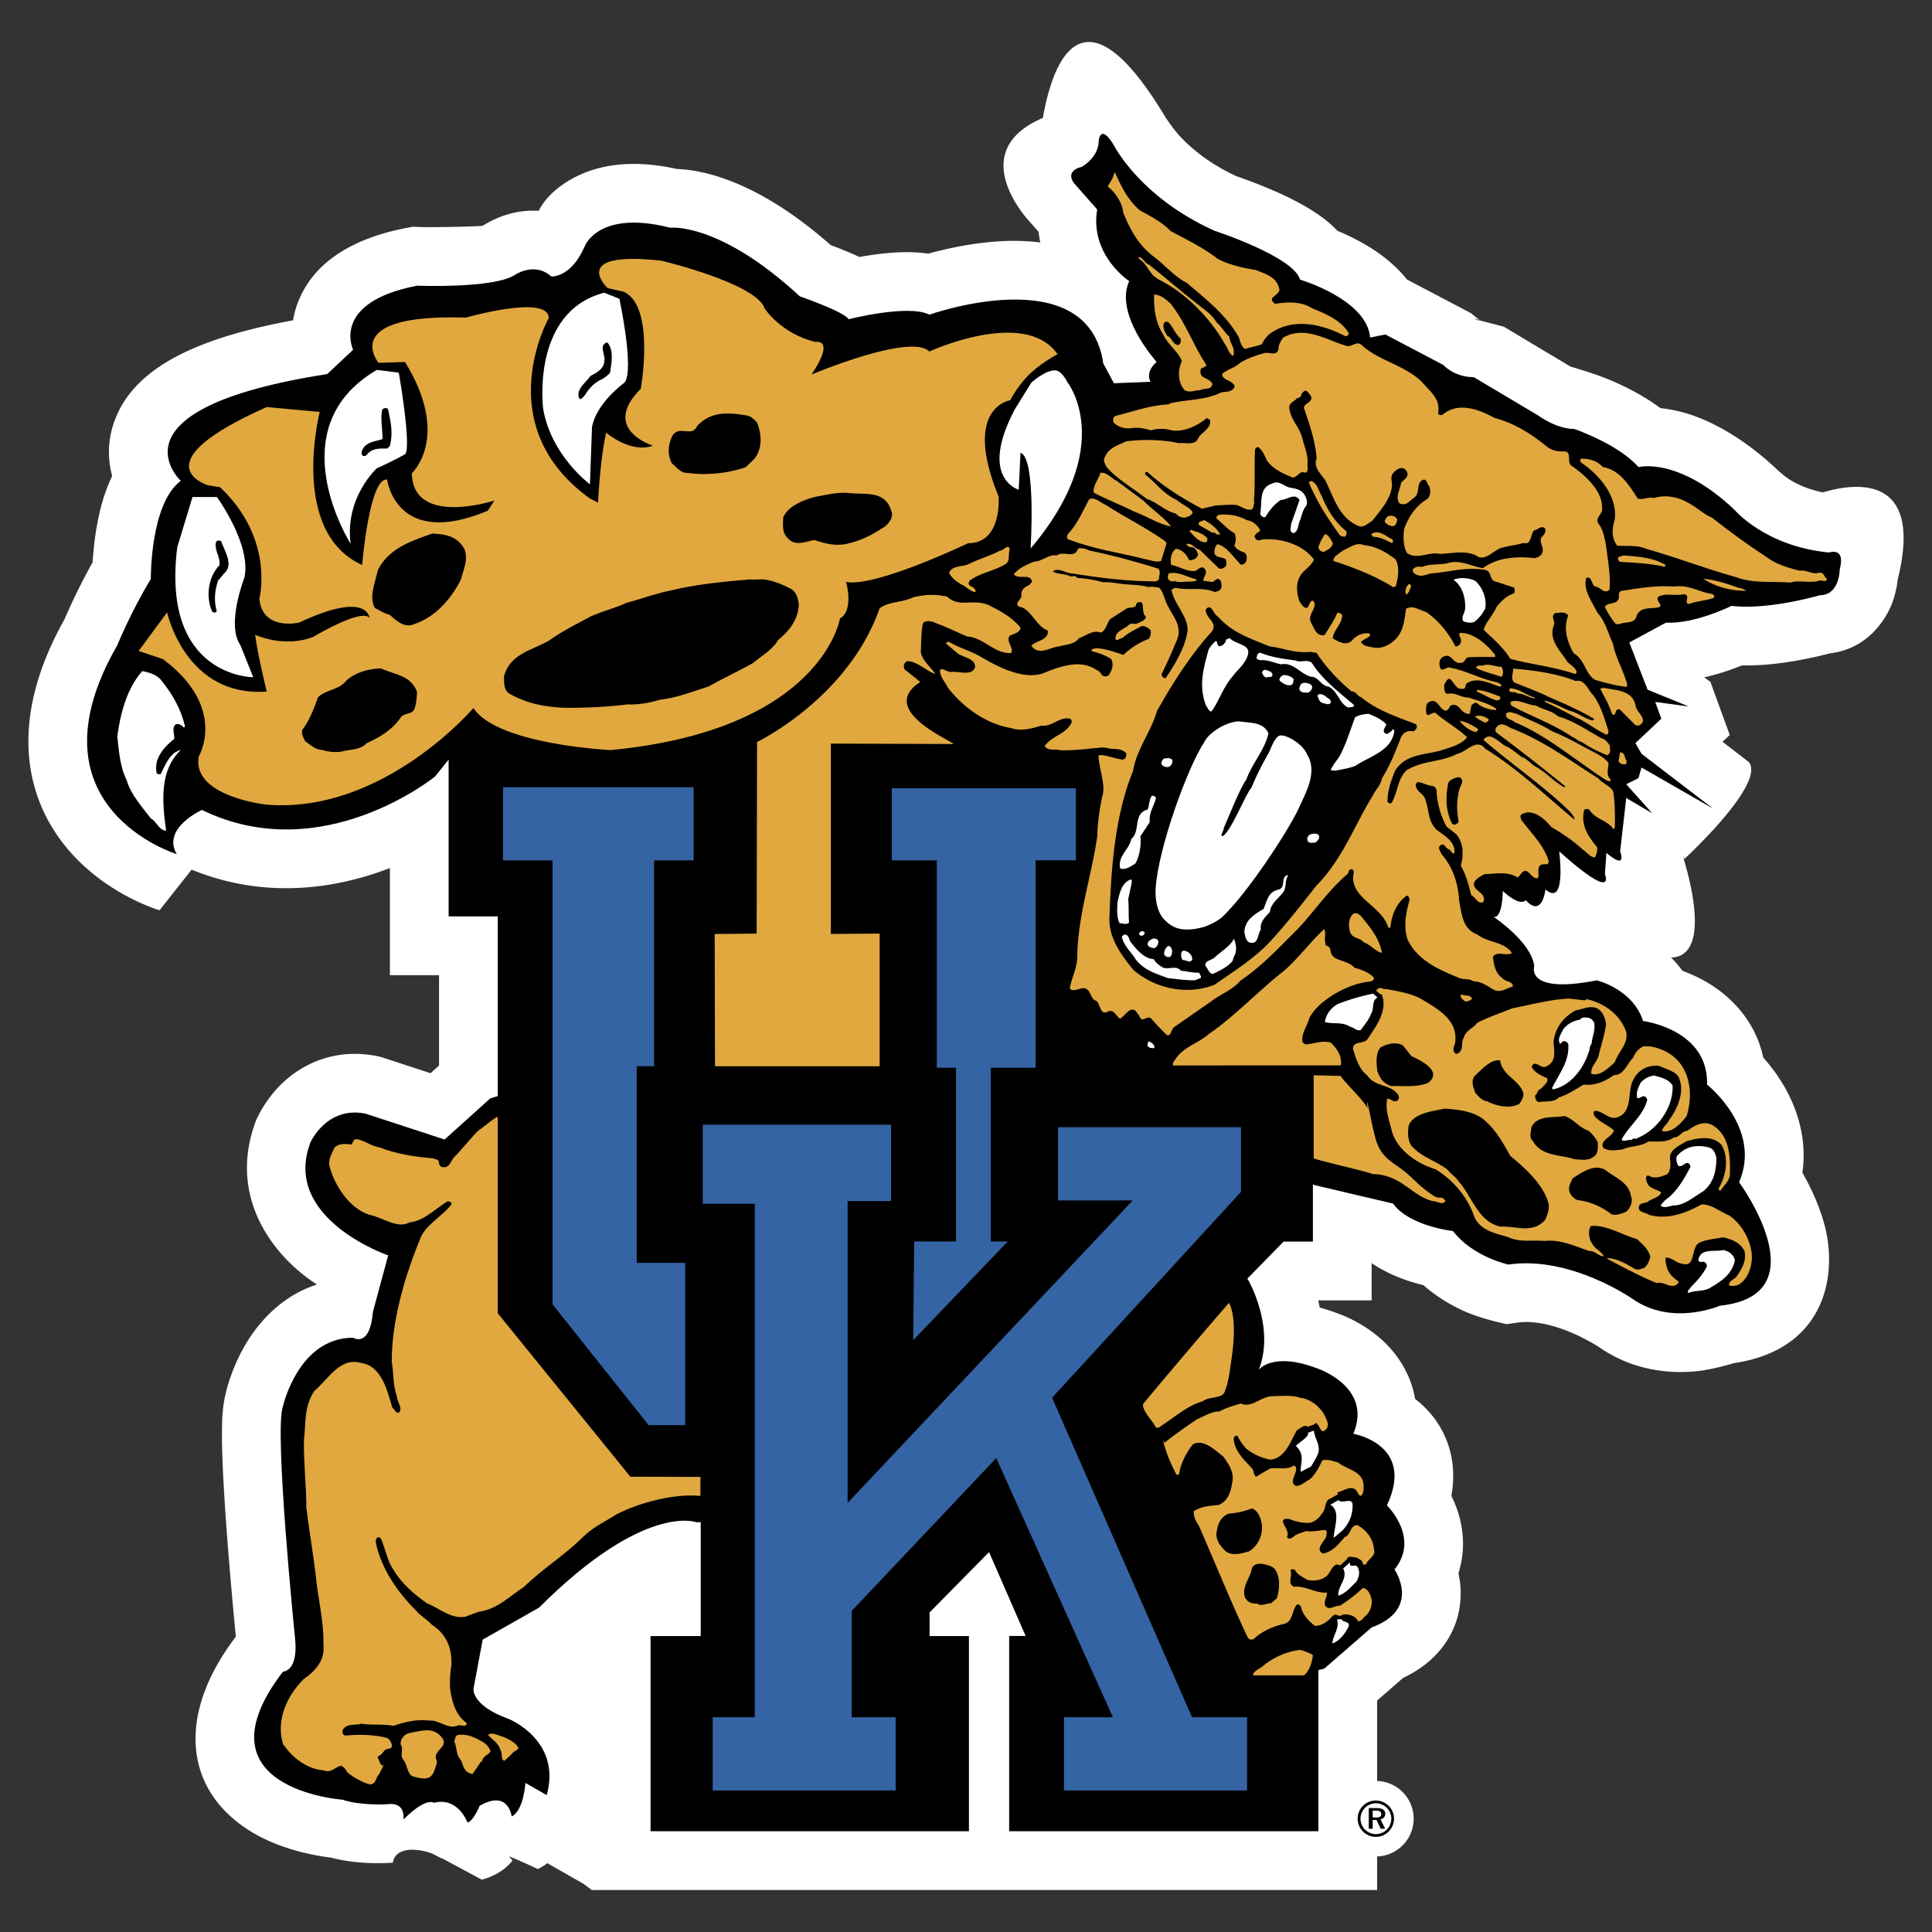 <svg xmlns="http://www.w3.org/2000/svg" width="2500" height="2500" viewBox="0 0 192.756 192.756"><rect x="0" y="0" width="192.756" height="192.756" fill="#333333" stroke="none"/><g fill-rule="evenodd" clip-rule="evenodd"><path fill="#fff" fill-opacity="0" d="M0 0h192.756v192.756H0V0z"/><path d="M146.727 31.227l.889.702-.576-.158c.15.087.363.188.637.207l2.361.617 6.648 3.977c2.305.691 3.715 1.171 5.438 2.02.93.458 2.244 1.161 3.533 2.126.559.06 1.172.16 1.838.317 2.811.665 6.344 2.538 9.822 5.827.166.149.738.666 1.193.957.727.46 1.834 1.004 3.367 1.304 3.102-.927 10.098-1.968 7.463 8.679a10.12 10.12 0 0 1-.564 2.38c-.643 1.679-2.475 4.559-6.205 5.002-.643.17-1.709.43-2.977.665-1.492.275-3.623.585-5.799.538-.391.158-.842.329-1.33.497-.646.221-1.482.482-2.438.695l.621.451 1.928 5.298-.721.679 2.629 2.024c1.711 2.186-6.445 9.679-6.445 9.679-.148-.524-.035.053-.035.053 1.09 3.658 2.244 9.66-1.277 9.776.393.393.777.833 1.139 1.326.662.24 1.398.557 2.15.975 2.281 1.264 5.061 3.707 5.904 7.674.578.65 1.236 1.479 1.848 2.467 1.289 2.078 2.592 5.279 2.057 9.01.721 1.275 1.646 3.133 2.203 5.203 1.355 5.047.086 12.453-9.035 13.807-.77.232-2.369.662-3.645.797-2.516.268-6.273.057-9.791-2.381-.117-.08-4.541-2.99-8.219-2.453l-1 .146s-2.49-.496-4.287-1.309c-1.117-.506-2.609-1.32-4.025-2.576-.367-.09-.76-.197-1.166-.324-.965-.297-2.504-.854-4.012-1.881v3.719h-5.33l.154.717c.531.143 1.084.318 1.652.531.248.086.795.289 1.486.627a13.504 13.504 0 0 1 3.051 2.049c1.482 1.338 2.896 3.365 3.32 5.9l.41.334c2.617 2.242 3.9 5.559 3.211 9.352.105.205.207.42.301.641.779 1.818 1.27 4.389.404 7.07.111.492.191 1.018.215 1.564.176 3.746-1.863 7.059-5.732 8.881l-2.594 2.26v8.023a3.767 3.767 0 0 1 0 7.53v3.348H59.048l-.869-.639-3.569-2.037a6.011 6.011 0 0 1-.939.586s-3.05-1.418-2.88-1.234l.343.371s-.907 1.375-3.074 1.916l-4.047-2.174.192.137-.916-.475c-.769-.408-3.774-1.111-4.097.822 0 0-1.174.088-2.392.033-.904-.039-2.321-.15-3.772-.537a23.606 23.606 0 0 1-2.339-.406c-1.562-.352-3.938-1.047-6.099-2.482-6.215-4.129-6.92-11.465-1.059-19.16a487.962 487.962 0 0 1-.877-10.037c-.214-2.857-.4-5.787-.475-8.152a51.79 51.79 0 0 1-.014-3.342c.041-1.117.184-2.033.346-2.711 0 0 .147-.707.523-1.762.322-.91.851-2.174 1.666-3.486 1.212-1.947 3.435-4.521 6.913-5.637a21.177 21.177 0 0 1-1.536-1.127c-3.18-2.574-7.288-7.99-4.53-15.248 0 0 .86-2.092 2.727-3.82 1.919-1.773 5.115-3.426 9.298-2.605l.352.068 5.032 1.645.848-.766v-9.016h-4.903V86.605l-.613.231c-4.892 1.779-11.83 2.932-19.169-.072l-3.202 4.054s-1.409-.409-3.295-1.423c-1.697-.912-3.995-2.433-5.954-4.79-4.4-5.305-5.688-13.11-.233-22.817a61.075 61.075 0 0 1 2.809-5.693c.054-.908.16-2.094.373-3.353.2-1.19.603-3.229 1.574-5.255a8.997 8.997 0 0 1 .285-5.628c2.021-5.285 8.34-8.166 17.758-9.899a9.199 9.199 0 0 1 .445-1.668c1.534-4.146 5.553-6.524 10.832-7.542l.667-.128.677.027c1.234.051 6.196-.052 6.333-.139a9.83 9.83 0 0 1 3.128-1.292 8.855 8.855 0 0 1 2.429-.182c.436-.867 1.368-2.112 3.349-3.21 2.733-1.513 6.226-1.901 10.435-.969.243.011.52.029.826.06 1.043.106 2.353.364 3.896.906 2.889 1.012 6.485 2.974 10.627 6.63.417.155.91.346 1.409.552.493.2.991.417 1.451.633.421-.075.875-.149 1.346-.216 1.159-.164 2.406-.274 3.541-.264.509.004 1.202.031 1.979.149.372-.102.793-.212 1.251-.323 1.84-.443 4.314-.891 6.844-.949.916-.02 1.973.017 3.088.156a13.412 13.412 0 0 1-.17-1.067l-.832-.945s-6.76-7.001 1.262-10.414c.799-4.623 3.625-14.408 12.227-.074.207.313.838 1.241 1.4 1.85 1.086 1.178 2.893 2.746 5.666 4.031.721.248 2.48.875 4.293 1.697 1.154.525 2.547 1.223 3.777 2.061.414.282 1.229.844 2.029 1.701.748.311 1.637.722 2.533 1.231 1.02.579 2.91 1.75 4.406 3.627l6.349 3.338z" fill="#fff"/><path d="M131.221 118.254l7.756 1.826c1.674 2.281 5.984 2.738 5.984 2.738 1.977 2.584 5.527 3.346 5.527 3.346 6.236-.912 12.422 3.449 12.422 3.449 3.957 2.736 8.672.658 8.672.658 10.193-1.064 1.928-12.322 1.928-12.322 2.332-5.385-3.195-9.736-3.195-9.736.152-5.537-6.389-6.348-6.389-6.348-1.016-3.195-4.615-4.057-4.615-4.057-7.201 1.42-6.236-1.42-6.236-1.42-.303-2.434-4.057-4.908-4.057-4.908.914.151.914-2.586.914-2.586 1.824 1.672 2.281.912 2.281.912 1.672 1.826 1.977-1.065 1.977-1.065 2.131 1.826 1.369-3.803 1.369-3.803 5.781 5.173 4.564 2.281 4.564 2.281l.15-2.13c2.131 1.826 1.369-.151 1.369-.151l.609-5.323 2.588 1.521-2.588-2.891 1.217-.609.305-1.063 7.15 4.105-7.15-5.475-.609-1.065 2.586-2.433-.607-1.675 3.346.456-4.107-1.672-1.826-4.717 3.652-1.977c2.891.151 6.543-1.674 6.543-1.674 3.65.458 8.82-1.063 8.82-1.063 1.98 0 1.98-2.586 1.98-2.586.605-2.284-1.066-1.675-1.066-1.675-6.389-.609-9.432-4.259-9.432-4.259-5.627-5.326-9.584-4.261-9.584-4.261-1.977-2.281-6.389-3.802-6.389-3.802-1.826 0-3.65-1.368-3.65-1.368l-6.391-3.805c-1.977 0-3.041-1.216-3.041-1.216l-5.783-3.042-1.52.305c-.305-3.803-6.996-5.782-6.996-5.782-.609-2.282-8.52-4.868-8.52-4.868-7.455-3.347-10.041-8.52-10.041-8.52-1.369-2.282-1.521-.456-1.521-.456 0 1.674-1.674 2.587-1.674 2.587-1.826.456-.76 1.674-.76 1.674l2.281 2.584c-.76 4.566 3.195 7.152 3.195 7.152-1.521 3.347 2.738 8.062 2.738 8.062-1.217 1.065-.607 1.979-.607 1.979l-3.652.151-1.064-1.977c-1.521-10.497-17.341-4.868-17.341-4.868-2.13-1.065-8.063.457-8.063.457-.456-.761-4.869-2.282-4.869-2.282-8.063-7.454-12.931-6.847-12.931-6.847-7.149-1.826-8.52 1.825-8.52 1.825-1.367 3.196-3.347 3.042-3.347 3.042-1.672-1.521-3.649-.151-3.649-.151-2.13 1.369-9.736 1.065-9.736 1.065-8.672 1.672-6.388 6.389-6.388 6.389l-2.586 2.433C10.255 40.796 18.04 47.972 18.04 47.972c-3.068 2.258-2.993 9.787-2.993 9.787-2.053 3.422-3.347 6.618-3.347 6.618-9.305 16.176 5.932 20.839 5.932 20.839-1.521-2.586 2.511-4.41 2.511-4.41 12.018 5.855 23.274-3.347 23.274-3.347l1.343-1.674V91.43h4.903v17.923l-.744.23-4.563 4.107-7.91-2.588c-3.881-.76-5.477 2.891-5.477 2.891-2.891 7.605 7.759 11.258 7.759 11.258l-1.521 5.629c-.305 3.65-1.977 2.586-1.977 2.586-5.478 0-6.999 6.844-6.999 6.844-.913 2.283 1.217 23.275 1.217 23.275.305 3.195-1.217 3.195-1.217 3.195-8.975 11.715 5.934 12.777 5.934 12.777 1.826.609 4.412.457 4.412.457 1.977-.303 1.673 1.521 1.673 1.521 2.282-2.283 3.042-1.674 3.042-1.674 2.435-.609 3.346 1.979 3.346 1.979.609-.152 1.216-1.674 1.216-1.674 2.891-1.672 3.195 1.064 3.195 1.064 1.217-.609 1.37-3.346 1.37-3.346l2.128 1.215c1.521-5.477-3.803-7.604-3.803-7.604-3.803-1.371-3.498-3.043-3.498-3.043l.912-4.869 5.628-3.193c10.497-10.498 15.668-8.52 15.668-8.52h.456v11.359h-5.005V182.7H96.67v-19.471h-3.925v-2.354l5.932-6.023 3.652 8.371h-1.645V182.7h30.852v-16.074l.594-.152 4.717-4.107c5.02-1.826 2.283-5.779 2.283-5.779 2.586-3.195-.762-6.391-.762-6.391 2.891-6.086-3.346-7.148-3.346-7.148 1.977-4.717-3.652-6.543-3.652-6.543-4.412-1.672-5.781.152-5.781.152 1.674-4.258-1.064-8.973-1.064-8.973l-.094-.098 3.639-3.715h2.918v-5.697l.233.079z"/><path d="M130.104 167.15h-5.08c-.062-.334.637-.686.881-.836 1.004-.914 2.525-1.582 3.834-1.703.426.121.912.303 1.246.518-.061.639-.303 1.535-.881 2.021zM133.369 161.143c-.121-.152-.305.029-.457.121-.424.52-1.064.975-1.732.943-.609-.455-1.279-1.186-1.4-1.977-.121-.062-.213-.213-.365-.154-.547.549-.365 1.613-1.219 1.918-1.094.244-2.219.699-3.1 1.521-.277.152-.549.061-.672-.273-1.732-3.682-3.285-7.547-4.838-11.074-.303-.426-.516-.883-.486-1.398.762-.459 1.398-.518 2.434-.611.975-.334 1.277-1.369 1.4-2.221.244-1.004-.336-1.855-.883-2.615-.881-.67-1.977-1.795-3.043-1.217-.637.82-1.217 1.885-1.367 2.951-.061.029-.152.15-.273.061-.609-1.188-1.006-2.131-1.34-3.408l.152.242c1.033-.852 2.16-1.611 3.225-2.342.67-.273 1.43-.791 2.252-.791.668-.363 1.43-.58 2.131-.791 1.123.486 1.977-.699 3.162-.73.76 0 1.918-.15 2.74.154 1.336.15 2.432 1.277 2.768 2.494.09.273-.062.76-.486.852-.305-.061-.518-1.188-.885-.67l-.605.213c-.336-.244-.732.152-1.098.365-.639 1.127-1.188 2.83-2.678 2.922a5.699 5.699 0 0 1-2.373-1.096c-.303-.367-.639-.762-.85-1.248-.186-.152-.396.121-.396.213.029 1.248 1.064 2.16 1.855 3.043.182.242.092.609.396.791.426-.273.912-.549 1.398-.822.641-.121 1.645.182 2.312-.273.213-.061.244.182.273.334 0 .549-.73 1.34-.029 1.674.516.029.914-.426 1.369-.639.547-.455.973-1.248 1.246-1.887.549-.182 1.004.061 1.584.184.91.758 2.494.82 2.555 2.311 0 .305.031.67-.184.945-.273.363-.457-.58-.73-.609-.426-.213-.912.061-1.367.242-.184.092-.457.031-.244.273l-.791.457c-.578.123-.428 1.096-.822 1.461a2.169 2.169 0 0 1-1.064.912c-.637.154-1.613-.092-2.281-.365-.213.029-.518-.061-.578.273.152.52.67 1.035.426 1.523.061.273.426.182.639 0 .305-.305.852-.396 1.277-.578.549.119 1.217-.062 1.826-.094.305 0 .213.367.182.549-.061.518-1.217 1.309-.363 1.795.973-.15 1.582-.941 2.189-1.641.639-.215.518-1.219 1.277-1.188.883.484 1.582 1.369 1.645 2.434.213.639-.609.943-.762 1.43-.092.121-.273.061-.365 0 .061-.365-.457-.549-.762-.668-.303.029-.699-.213-.82.213l-.67.607c-.73-.426-.941.82-1.4 1.094-.516.428-1.338.486-1.885.336-.428-.273-.975-.486-1.219-.973-.15-.092-.332-.123-.455.029.244.549-.363 1.338.365 1.643 1.066-.15 2.131.668 3.285.578 0 .518-.334.793-.182 1.309.395.549 1.004-.061 1.49 0 .762-.516 1.521-1.033 2.252-1.764.428.029.67.455.791.791.242.607.092 1.459-.486 1.977-.213.152-.426.58-.762.549-.273-.58-1.004-.73-1.52-.67-.152.121-.305.09-.152.152l-.457-.092zM122.873 135.557c-.188 1.246-.275 2.311-.73 3.406-.336.578-1.582.365-2.16.852-1.582.424-3.043 1.795-4.441 2.646l-.242-.061c-.307-.699-1.344-1.596-1.252-2.326a704.985 704.985 0 0 1 8.555-10.08c-.001 0 .92 1.195.27 5.563zM131.066 107.283l2.689.059c.305.578 2.543 2.648 2.693 3.289-.309-2.602.645 3.066 1.004 3.559.426 1.123 1.25 1.658 2.283 2.381 1.16.811 1.727 1.725 3.346 2.76.564.361.76-.092 1.127.488-.244.455-.793.029-1.34 0-2.1-.58-3.08-2.639-5.934-2.68-.334-.213-5.533-1.369-5.869-1.582v-8.274h.001z" fill="#e0a83f"/><path d="M137.295 98.832c.395-.516.578-.09 1.033-.152 1.248.246 2.494.428 3.498 1.006 1.4.85 3.5 1.947 3.379 4.016.061.547-.518 1.096.09 1.459.822-.273.396-1.033.762-1.672.213-.73.941-.883 1.309-1.432 1.035-.547 2.402-1.004 3.529-1.459 1.916-.365 3.711-.881 5.658-.973l1.551.182.213-.121c1.734.395 3.316 1.521 3.926 3.254.244 1.188-.701 1.857-1.156 3.074-.699.607-1.43 1.369-2.312 1.127-.121-.732.609-1.219.729-1.857.244-1.035.58-1.979.732-3.104-.061-.455-.244-1.064-.609-1.369-.697-.67-1.674-.121-2.434 0-1.188.668-1.979 1.643-2.189 3.043 0 .912.365 1.979-.641 2.494-.576.457-1.186-.729-1.551.061.242.609 1.033.943 1.551 1.156.152.426-.334.699-.607 1.066-.336.059-.336.455-.578.637a.653.653 0 0 0 .305.699c.668-.15 1.521.062 2.008-.455.941-.305 1.795-.881 2.523-1.309 1.098.152 2.162-.334 3.014-.943 1.004.031 1.338-1.215 1.916-1.732.182-.518.518-.854.973-1.127 1.066-.121 2.467.428 3.287 1.219 1.523 1.49 1.674 3.803 1.064 5.748-.607.762-1.43 1.672-2.434 1.49 0-.395.549-.729.699-1.123.854-1.127 1.645-2.953.885-4.383-.459-.547-1.34-.73-1.949-1.033-1.156-.031-2.039.424-2.557 1.49-.576 1.154.031 3.135-1.582 3.68-.82.246-1.367-.637-2.219-.668-.152.123-.152.396 0 .547.578.67 1.309.854 1.916 1.43-.244.701-1.461.945-1.064 1.736.639.363 1.217.213 1.885.15.822-.365 1.795-.273 2.617-.791.941-.031 1.826.123 2.555-.426.518.062.73-.609 1.309-.639.73-.518 1.521-1.035 2.465-.607 1.824 1.033 1.855 3.316 1.795 5.02-.09.639-.547.943-.883 1.49-.121.092-.273-.029-.242-.152.76-1.246 1.064-3.104.273-4.381-.973-.973-2.373-.639-3.469-.336-.668.428-1.795.822-1.643 1.857.09.486.031 1.217-.334 1.461-.699.273-1.248.455-1.857.09-.336.092-.182.486-.121.668.213.703 1.004.672 1.43 1.037-.182.457-.791.578-1.246.852-.213.273-.791.092-.975.516-.152.67.67.58.975.854 1.826.518 3.65-.123 5.264-1.035 1.033 0 1.734.67 2.738 1.094 1.398.914 2.373 2.861 2.281 4.383-.062.912-.426 1.887-1.127 2.404-.303.242-.73.305-1.125.211-.121-.486.549-.578.762-.941.518-.762.973-1.521.76-2.494-.455-.883-1.277-1.156-2.1-1.369-.852.152-1.855.213-2.525.607-.729.607-.242 2.465-1.643 2.008-.518-.029-1.035-.67-1.613-.578 0 1.035.396 1.795 1.25 2.312l.059.182c-.699.791-1.367-.182-2.189.031-1.521-.607-3.408-1.611-4.898-2.402-.031-.031-.062-.061-.031-.092.943.031 1.855.547 2.707 1.064.365.182.701 0 1.006-.092.334-.334.518-.73.576-1.154-.242-.762-.73-1.158-1.309-1.705-1.521-.426-3.102-1.461-4.621-1.309-.305.486-.186 1.309.119 1.734.305.578.854.73 1.186 1.279-.547.027-.82-.549-1.459-.518-1.43-.486-2.891-1.188-4.471-1.004-1.158-.123-2.436.182-3.652-.396-1.217-.363-2.738-.639-3.346-2.008-.672-2.008-2.131-3.682-3.865-4.748-1.795-.547-3.713-1.824-4.318-3.648-.275-1.127-.73-2.223-.518-3.377.332-.062.637.395 1.004.182.211-.123.211-.426.088-.609-.85-1.125-2.281-.699-3.1-1.947-.764-.547-1.127-1.703-1.4-2.615 0-.852 1.186-.426 1.49-1.035.791-1.186 1.764-2.463 1.521-3.955-.121-.184-.062-.578-.244-.426l-.459-.399zM133.742 106.297c.121-.182.029-.576 0-.791-.184-.637-.516-1.033-.975-1.49-.881-.242-1.611.123-2.525.184l-.273-.184c-.213-.85.486-1.672.67-2.463 1.035-1.949 4.176-3.496 6.031-3.617 1.309-.336-.973-1.309-1.521-1.369-.484-.608-1.566-.7-2.055-1.066-.242-.212-.35-.47-.379-.836-.305-.548-.465-.019-.496-.718-.119-.366.123-.821-.119-1.249-1.309 1.219-2.709 3.073-4.047 4.199-2.586 2.039-4.836 4.473-7.453 6.27-.975.881-2.312 1.186-3.197 2.311-.15.305-.477.492-.357.824l16.696-.005zM95.066 74.23c.638-.03-7.79-3.275-3.247-6.187-.456-.366-1.076-.883-1.562-1.247-.151-.305-.09-.67.243-.821.883-.092 2.13 1.124 2.83 1.247-.425-.578-1.46-1.49-1.46-2.251.031-.214.031-2.678.274-2.86.335-.274.973-.092 1.309.092.912.302 2.343 1.032 3.072 1.306 1.614.092 2.676 1.736 4.35 1.644.336-.518-.578-1.155-.121-1.733.365-.185 1.033-.305 1.064-.791-.822-1.035-2.008-1.675-3.225-2.282-1.643-.64-2.89.335-4.137-.853l-.305-.03c-1.035-.213-2.1-.09-3.042.123-1.157.576-2.282.364-3.346 1.096-3.145 8.983-12.23 13.346-12.23 13.346l-.041 19.116-4.188.041.031 13.193h16.429V93.144l-4.868.035v-18.99l12.17.041zM153.139 69.679c-.732-.092-1.127-.517-1.768-.486-.211-.305-.973.09-.729-.518 1.004.029 1.705.76 2.496.912v.092h.001zM140.275 59.281c-.121-.366 0-.73.273-1.003.486.091.061.486.031.76-.12.092-.12.274-.304.243zM139.24 58.521l-.242.061c-1.734-1.096-3.893-1.948-5.963-2.617 0-.518.576-.7.943-1.035.729-.305 1.309-.853 2.1-.548 1.277.151 2.158.671 3.162 1.429.428.763.242 1.919 0 2.71zM138.998 52.496c-.334 0-.701-.212-.852-.456.059-.274.244-.606.576-.579.275-.028.549.092.672.366-.031.274-.093.579-.396.669zM138.846 54.17c-.641-.305-1.186-.609-1.857-.609l-.182-.244c.639-.579 1.521.212 1.979.427.181.03.304.396.06.426zM181.926 57.973c-.334-.182-.637.092-1.033.062-.791.061-1.521-.154-2.252.09-1.855-.152-3.682.122-5.445-.547-2.68-.731-6.055-2.009-8.885-2.798-.975-.427-2.037-.274-2.951-.335-.578-.699-.549-1.705-.273-2.525.365-2.342-1.521-4.565-3.316-5.751-.121-.121-.121-.212-.061-.396.73-.06 1.703.215 2.191.822 1.672.274 2.586 1.735 3.467 3.104.396.274 1.064-.182 1.613 0 1.127-.364 2.373-.151 3.438.458.822.425 1.611 1.186 2.344 1.46 1.764 1.37 3.436 2.617 5.262 3.803 1.098.852 2.312 1.216 3.529 1.521.641-.123 1.248.397 1.857.213.547-.121.547.335.852.609.03.21-.245.21-.337.21zM170.365 58.003l-.455-.273c1.186.123 2.463.517 3.619.942.244 0 .518.154.699.274-1.308 0-2.646-.274-3.863-.943zM170.701 59.737c-.699.213-1.461.244-2.162.518-.668-.03.244-.881-.547-.973-.82.212-1.766-.151-2.525.243-.426.456.73.942-.121 1.096-.852.121-1.674-.061-2.068.82-.123.791-1.066.579-1.613.791a.657.657 0 0 1-.486 0c-.457-.576-.791-1.094-1.064-1.703.242-.366.791-.273 1.125-.486.549-.305 0-.942.576-1.096 1.949-.305 3.5-.548 5.266-.425 1.428-.213 2.494.578 3.711.729.426.181.24.456-.092.486zM166.076 56.544c-1.432-.335-2.984-.397-4.443-.487-.182-.123-.273-.304-.15-.488l.517-.152c1.52.123 2.98.212 4.197.973l-.121.154zM163.49 72.394l-.305-.03-1.582-1.583c-.457-.121-.336.427-.578.548-.305-.062-.273-.487-.426-.7-.213-.608-.639-1.277-.943-1.917l.334-.09c1.277.273 2.859.213 3.195 1.765.061.698 1.401 1.459.305 2.007z" fill="#e0a83f"/><path d="M162.305 68.53c-.977-.092-2.1-.396-3.166-.699-1.004-.609-1.004-2.038-2.131-2.648-.637-1.126-1.064-2.463-.547-3.771-.334-.458-.852-.244-1.309-.244-.455.333-.031.7-.09 1.125-.641 1.552.607 2.585 1.34 3.772.332.304.818.547.91 1.034l-.15.153c-2.223-.761-4.352-.942-6.48-1.521-.73-1.188-1.705-1.977-2.648-2.891.182-.76.914-1.429 1.277-2.282.457-.579 1.006-1.127 1.705-1.339.152-.121.121-.487.029-.609-.637-.183-1.248-.425-1.916-.607-.547-.213-.273-.914-.883-1.126-2.008-.364-3.648.212-5.475.335-.672.182-1.158.425-1.736-.062-.059-.09-.121-.274-.031-.395.215-.212.549-.274.854-.183.943-.396 1.795-.152 2.74-.427 1.154-.273 2.189.335 3.344.547 1.4-1.064 3.377-1.216 5.172-1.003.336-.092.641-.212.762-.548.215-.609-.395-1.034-.061-1.551.213-.212.426-.457.365-.792-.305-.487-.73.062-1.066.092-.455.243-.242 1.552-1.123 1.278-.73.243-1.34.243-2.162.486-.82.212-1.703 1.49-2.617.729-1.186-.486-2.371-.151-3.59-.121-1.094-.245-2.25.638-3.254-.092-.395-.73-.367-1.703-.273-2.405.455-1.246 1.186-2.312 2.311-2.98.367-.366.336-.883.184-1.309-.244-.152-.184-.7-.607-.61-.762.397-.244 1.158-.822 1.736-.578.364-.822.942-1.553.607-.424-.669.094-1.368.184-2.069.184-.182.609-.456.639-.791a.686.686 0 0 0-.455-.638c-.336-.092-.764.212-.975.487-.307.335-.121.791-.121 1.216-.092 1.34-1.096 2.436-1.98 3.56-.455.243-.85.731-1.398.486-1.916-.82-2.434-2.828-3.254-4.502-.486-.699-1.25-1.37-.883-2.22-.152-1.795-.699-3.347-1.277-5.052.061-.518.973-.546.697-1.186-.211-.212-.393-.76-.76-.394-.242.151-.182.638-.607.606-.273.366-.791.428-.791.974.152 1.218.943 1.795 1.277 2.921.184.822.607 1.704.549 2.617-.061.335.182.822-.242.943-.641-.305-.824.729-1.432.394-.822-.333-1.797-.789-2.375-1.611-.242-.487-.363-.912-.85-1.34-.152-.03-.273.093-.336.213-.092 1.613.031 3.439-.119 5.234l.059.062c-.09.212-.059.576-.305.729-.578.062-.973-.305-1.461-.458-.637-.09-1.459.031-2.068.031l-1.398.335c-1.979-1.035-3.773-2.162-5.445-3.652l-.184-.031-.061.246c1.125.881 1.764 1.916 3.162 2.556.49.456 1.25.699 1.584 1.216-.029.364-.488.456-.73.548-.363.031-.73-.122-.912-.396-1.127-.244-1.855-1.124-2.922-1.459-1.309-1.035-3.012-2.008-4.016-3.196-.152-.303-.396-.729-.152-1.004.365-.942 1.34-1.155 2.1-1.552 1.645-.212 3.65-.182 5.234.184.668-.092 1.641.274 1.945-.458.244-.546 1.188-.912 1.217-1.672 0-.213-.182-.305-.363-.366-.822.701-2.252 1.431-3.5 1.218-.578-.184-1.49-.215-2.008 0-.518-.122-1.066-.305-1.766-.245-.76.123-1.49 0-2.037-.577 0-.335-.062-.425.182-.608 1.736-.425 3.531-1.094 5.326-1.156l.213-.123c1.732-.395 3.408-.274 5.018-1.065.518-.12 1.096 0 1.371-.576-.154-.701-1.248-.579-1.248-1.278.486-.458 1.217-.578 1.734-1.065.729-.486 1.645-.791 2.555-1.034.367-.093 1.188.363 1.34-.397-.031-.364.213-.792.455-1.125 2.162-1.249 4.32.243 6.328.82.518.154.975-.516 1.461-.121 1.734 1.613 4.291 2.008 6.055 3.71.883 1.035 1.887 1.735 1.613 3.104.029.243.336.243.486.153 1.582-1.339 3.742-.427 5.143.335 1.977.546 3.559 1.521 5.111 2.769.578.517 1.215.607 1.945.578.641.09.184 1.033.578 1.398 1.432.974 3.135 2.525 3.104 4.228.123.64-.76.945-.365 1.583.518.64.67 1.705.791 2.404.154 1.37.457 2.891.305 4.199-.518.456-.852-.245-1.43-.335-.365-.152-.334-1.096-.883-.853-.334 1.248.609 2.404 1.096 3.439.854.942 1.096 2.159 1.582 3.134.213 1.308 1.035 2.646 1.4 4.015l-.033.281zM162.242 76.228c-.305.092-.67-.031-.76-.305l.15-.853c.518-.028.428.579.672.853l-.062.305z" fill="#e0a83f"/><path d="M160.965 82.708c-.641-.914-1.826-.944-2.404-1.948-.213-.031-.426-.121-.518.092-.334 1.46.367 2.556 1.309 3.682.031.364-.061.699-.213 1.003-.518 0-.791-.517-1.217-.76-.943-.883-1.979-1.582-3.133-2.252-.609-.73-1.463-1.552-2.467-1.46-.242.092-.547.092-.637.366l.09.364c.975 1.309 2.221 2.495 2.709 4.016.061.153 0 .396-.152.428a1.057 1.057 0 0 0-.67.091c-.336.364-.062.82-.213 1.278-.547.151-.822-.701-1.277-.729-.426.121-.426.425-.76.669-1.004-.64-2.162-.367-3.287-.335-.396.182-1.188.639-1.064 1.095.121.669 1.246.792.941 1.672-.547.305-.76-.456-1.215-.668-.244-.973-.518-2.039-1.035-2.922.061-.395.213-.851.15-1.186.094-.609-.15-1.4-.576-1.946l-1.004-.791a8.43 8.43 0 0 1-1.006-3.682c-.059-.182-.24-.366-.395-.366-.424-.029-.941-.303-1.4-.395-.119 0-.271.152-.271.274 0 .64.699.852.912 1.338.455 1.156.242 2.282 1.217 3.194.822.579 1.916 1.247 1.705 2.343-.275-.031-.305-.366-.58-.456-.334-.123-.395-.67-.791-.366-.334.213.031.609.094.853 1.123 1.248 1.672 2.922 1.764 4.594.273 1.37.303 2.86 1.826 3.439 1.062.82 2.586.699 3.404 1.764v.121c-.605.274-1.398-.274-1.854.335.09.73.213 1.613.943 2.13.305.395 1.125.305 1.033.85-.578.123-1.188.641-1.824.336-.641-.336-1.309-.881-2.07-.85-.486-.336-.852-.154-1.4-.336-1.977-.791-4.227-1.764-5.201-3.864-.428-1.309-.152-2.678.213-3.957-.031-.151-.092-.425-.305-.394-1.035.729-1.49 1.946-1.613 3.134 0 .06-.15.09-.213.029-.668-2.251-4.045-2.981-3.436-5.536-.062-.182.031-.182-.244-.274-.273-.03-.273.335-.365.456-1.947 1.644-3.439 3.895-5.051 5.569-1.916 1.885-3.469 3.618-5.689 5.11-.701.883-1.979 1.34-2.83 2.008l-3.682 2.557c-.395.213-.363 1.064-.822.82a27.037 27.037 0 0 1-1.551-1.643c-.426-.336-.943.549-1.156-.244-.273-.242-.334-.729-.852-.609-.426.186-.699.641-1.064.885-.395-.154-.607-1.035-1.248-.699-.76.395-.73-.732-1.125-1.066-.701-.242-.486-1.125-1.217-1.277-.334-.061-1.369.518-1.43-.061.182-1.004.73-1.979.73-3.074.061-4.138 1.379-7.838 1.986-11.948.027-1.292.283-3.163.559-4.258.273-1.065-.447-2.84-.416-3.875.395-.212 2.098.487 2.494.397.213-.123.336-.397.244-.64-.609-.579-1.217-.305-1.947-.517-.455-.09-.852.03-1.277.03a25.291 25.291 0 0 1-3.316.213c-.578-.182-1.188.122-1.582-.425.73-1.035 2.1-1.157 2.676-2.312.062-.123 0-.397-.182-.426-1.004-.215-1.764.851-2.83.699-.941.305-2.037.579-3.012.244-2.494-.426-4.715-2.009-6.298-4.016-.304-.64-.82-1.096-.789-1.797.333-.213.73.274 1.155.214.73-.092 2.038.456 2.342-.486.031-.944-1.369-.944-1.886-1.493-.333-.271-.638-.545-1.003-.85 0-.153.212-.182.273-.182 1.036.638 2.312.942 3.378 1.611 1.703 1.004 4.107 2.161 5.963 1.552 1.611-.638 3.711-1.491 5.355-.366.637.214.455.883 1.217.579.365-.487.578-1.125.273-1.672a6.648 6.648 0 0 0-1.918-.761c-.15-.182.154-.214.244-.274.975-.092 2.16.425 2.92.638.699-.7 1.613-1.248 2.467-1.581.213-.123.303-.671.213-.883-.244-.274-.609-.456-.914-.395-.762.425-1.279.638-1.889 1.187-.301.03-.455.274-.668.151-.15-.792.791-1.004 1.309-1.46.213-.243.578-.061.791-.123.305-.15.912-.333.912-.729-.576-.364.092-1.885-.943-1.309-.029.64-.697.274-1.064.579l-1.521.973c-.395.427-.395 1.126-.973 1.369-.791-.304-1.49.335-2.16.548-.488.668-1.248.609-1.947.822-.822.059-1.674.729-2.436.304-.182-.092-.242-.246-.393-.335.455-.579 1.793-.548 1.643-1.552-1.188-.425-1.674-2.22-2.859-2.374-.518-.335.273-.729.242-1.096-.061-.486.213-.791.639-1.004.152-.03.305-.243.428-.394-.215-.883-1.34-.154-1.826-.73.426-.61 1.309-.975 2.037-1.277.762 0 1.49-.761 2.252-.609.699-.518 1.764.394 2.131-.699.363-.093.818.061 1.123.212 2.285.456 4.566 1.096 6.848 1.795.332.304.059.73.09 1.065l-.242.213c-2.859 0-5.568-.335-8.398-.791-.699 0-1.369-.639-1.945-.213.455.335 1.246.213 1.795.518.213 0 .426-.153.639.151.91.031 1.795.212 2.586.427.637-.061 1.4.121 2.1.183.791.091 1.672.061 2.404.304.271-.092.789 0 1.094.059.396.428.486 1.037.729 1.552.549 1.247 1.613 2.191 1.035 3.652-.518 1.215-.912 2.161-1.521 3.377-.059.244.213.487.396.425.975-1.429 2.039-3.224 2.189-4.868-.061-1.398-1.428-2.645-1.611-3.953l.365-.185c1.459.305 2.678-.12 3.957.428.301-.093.605-.153.668-.518 0-.304 0-.698-.336-.791-.305.03-.305.182-.545.305l-.945-.123c.061-.518.518-.823.092-1.248-.336-.273-.609.183-.914.275-.85.061-1.551-.457-2.371-.61-.152-.668.059-1.338.486-1.61.607.09 1.035.546 1.277 1.094.182.153.365-.031.58-.059.15-.123.363-.336.332-.518-.121-.304-.273-.609-.576-.67-.246 0-.428-.062-.578-.274.424-.304.881.486 1.309.517l1.916 1.856c.273.152.484-.061.697-.182.092-.274.092-.427 0-.701-.303-.271-.91-.121-1.123-.576a1.164 1.164 0 0 1 .273-.945c.881.185 1.551 1.218 2.129 1.795.121.153.121.243.334.243.154 0 .396-.182.457-.425.029-.305.061-.609-.244-.791-.363-.121-.76-.305-.973-.669.182-.486.182-.76.031-1.247-.641-.305-1.188-.976-1.766-1.431-.123-.212 0-.274.152-.395.973-.123 2.037.062 2.799.517.578.062 1.127.518 1.369 1.035-.182.212-.76.425-.486.792.244.425.699 0 1.035.09 1.672-.09 3.74.578 4.805 2.007-.242.64-.91 1.004-1.215 1.431-.641.792-.518 1.856-.244 2.707.182.274.426.791.822.67.182-.213.242-.761.576-.67.518.67-.668 1.339-.213 2.191.336.579.486 1.34 1.34 1.217.426-.699.941-1.4 1.246-2.19.213-.092.457.06.518.244-.061.912-.943 1.552-.943 2.281.609.335 1.279.761 1.887.244.428-.548 1.156-.854 1.766-.73l.09.182c-.273.304-.76.425-.941.668.273.428.852.458 1.277.548.852.151 1.703-.303 2.281-.942.699-.792.791-1.826.943-2.922.701-.395 1.217.092 1.979.305 1.277.853 2.281 2.131 2.951 3.439.303.03.578-.275.547-.518.121-.243-.336-.578-.092-.822 1.432-.031 2.768 1.247 3.5 2.19v.214c-.791 0-1.826-.031-2.646.029-.365.031-.365.609-.793.548-.822.153-.881-1.125-1.824-.548-.305.215-.334.64-.244.945.123.547.549.121.852.059 1.703.274 3.256 1.188 4.869 1.493.182.121.424.151.424.363l-.182.062c-1.096-.366-2.281-1.004-3.314-.305-.123.182-.062.578-.367.517-.729.123-.822-.699-1.336-1.004-.275.062-.367.396-.52.609.031.333-.061.822.365.912.668-.212 1.369.397 2.1.367.854.305 2.008.579 2.738 1.124l-.031.123c-.76-.061-1.398-.243-1.947-.729-.182-.031-.334.121-.486.213l-.184.883c-.881.151-1.033-1.28-1.945-.792-.121.212-.152.364-.426.487-.67-.062-.822-1.308-1.645-.883-.424.153-.334.76-.334 1.096.184.607.67-.335 1.064.121.914.791 2.1 1.431 3.014 2.312-.549.76-1.764 1.035-2.648 1.339-1.643.427-3.527.366-4.531 2.008-.396.973-.762 2.007-.762 3.103.121.123.334.244.457.031.578-1.035.547-2.312 1.459-3.194 1.795-1.034 3.377-.762 5.08-1.644.885-.151 1.887-1.613 2.771-.486 3.104 1.885 6.174 4.807 8.852 7.028.213-.061-.518-.913-.637-.975-2.344-2.282-5.721-4.625-8.4-6.937.699-1.035 1.766.578 2.496.729.426.305.883.609 1.277.944.547.183.914.669 1.4.974 1.004.518 1.887 1.551 2.891 2.069.061.092.061-.062.09-.092a193.632 193.632 0 0 0-6.814-5.324c-.213-.123-.182-.425-.031-.578.518-.668 1.158.061 1.734.212 3.072 1.249 5.539 3.075 8.457 4.929.336.456 1.127.702 1.432 1.25.213 1.125.182 2.525.182 3.558-.066.06-.035.272-.156.212z" fill="#e0a83f"/><path d="M160.295 77.869c-2.92-1.854-5.904-4.471-9.219-5.841-.213-.273-.973-.243-.791-.852.334-.272.609-.029 1.096.062 1.096.578 2.312.975 3.377 1.674 1.34.548 2.281 1.065 3.498 1.734.822.456 1.613.73 2.223 1.46.029.396-.305 1.219.213 1.644l-.031.213-.366-.094zM160.355 75.345a12.395 12.395 0 0 1-2.525-1.307c-.365-.062-.609-.397-.973-.52-1.918-1.306-4.018-2.007-6.086-3.131-.029-.123-.121-.305 0-.397.791-.244 1.643.366 2.465.397.699.425 1.611.517 2.221 1.093 1.49.397 3.072 1.493 4.35 2.192.367.092.611.425.793.7.029.396.152.791-.245.973zM160.234 73.276c-1.004-.456-2.1-1.338-2.951-1.673-1.066-.548-2.131-1.126-3.104-1.552l-.062-.151c.701.151 1.736.699 2.436 1.003.76.151 1.49.761 2.312.974.092 0 .152-.062.182-.154-1.49-.881-3.104-1.58-4.533-2.19-1.004-.517-2.281-.973-3.408-1.429-.455-.366-.09-.976-.15-1.4 2.129.182 4.258.456 6.266 1.247.854-.243 1.248.914 1.645 1.309.791.942 1.217 2.435 1.613 3.682-.033.121-.001.394-.246.334zM149.797 67.527c-.85-.305-1.764-.487-2.523-.883.061-.365.547-.182.76-.274.518-.182 1.248.184 1.764.154.212.332.212.79-.001 1.003zM149.281 69.869c-.73-.214-1.398-.67-1.979-.883l.121-.15c.822.09 1.432.363 2.162.637.306.213-.089.456-.304.396zM148.125 72.09c-.365-.212-.67-.335-.975-.61.52-.182 1.006 0 1.4.305a.455.455 0 0 1-.425.305zM147.182 73.032a3.001 3.001 0 0 1-1.553-1.125c.641.09 1.4.518 1.826.822.031.182-.121.272-.273.303zM146.361 99.93c-.213.027-.518-.244-.641-.549l.062-.182c.365.213.73 0 1.064.363.002.276-.303.245-.485.368zM137.781 95.059c-.639-.241-1.125-.851-1.766-1.063-.242-.427-1.064-.335-1.309-.973-.182-.609-.182-1.37.275-1.826.305-.214.578 0 .82.213.943 1.186 1.734 2.069 2.07 3.59l-.09.059zM134.1 33.48c-2.312-1.186-5.232-1.824-7.484-.12-.244.243-.578.608-.701.973-.576.244-1.246.305-1.672.487-.426-.243-.486-.73-.641-1.155-1.246-2.223-3.162-3.713-5.201-5.446-1.219-.609-2.16-1.765-3.256-2.586-1.553-1.155-2.402-2.737-3.074-4.412-.119-1.034-.76-1.977-1.551-2.617.244-.456.578-.851.641-1.368h.09c.639 1.398 1.279 2.737 2.496 3.771 1.035.548 2.189 1.158 3.043 2.039 1.732.942 3.193 1.613 4.684 2.768 1.125.609 2.646.945 3.836 1.127 1.062.456 2.037.668 2.34 1.917 0 .668-1.367.79-.426 1.46 1.217-.212 2.648-.244 3.652.425 1.369.548 2.951 1.216 3.682 2.494.026.215-.247.396-.458.243zM134.1 53.561l-.396-.121c-1.246-1.735-2.281-3.315-3.104-5.264 0-.213.305-.151.275-.182.609.335.668.942 1.004 1.521.547 1.37 1.369 2.648 2.463 3.498 0 .274 0 .487-.242.548zM132.09 55.053c-.303.028-.547-.246-.547-.458.123-.456.396-.912.641-1.308.363.061.607.548.789.913-.09.487-.547.669-.883.853z" fill="#e0a83f"/><path d="M123.055 35.49c-.395-.03-.576-.853-.881-1.219-1.461-2.586-3.926-5.08-6.574-6.389l-.516-.364c-.547-.578-.762-1.277-1.461-1.705l-.031-.182c.488.061.58.64 1.035.761 1.461 1.157 3.104 2.586 4.656 3.803.82.671 1.582 1.096 2.129 2.01.486.395.762.973 1.217 1.368.092.729.641 1.126.426 1.917zM121.32 53.287c-.119-.274-.363-.029-.547-.244l-1.156-.668c-.152-.396.305-.335.518-.487.607.303 1.367.881 1.611 1.46l-.426-.061zM119.738 38.927c-.576 0-1.004.305-1.553 0-.697-.792-.697-2.008-.273-2.891-.271-.881-1.459-1.703-1.885-2.707-.791-1.217-.914-2.646-.883-3.954.639.029 1.188.486 1.645.912 1.551 1.978 2.219 4.077 3.559 6.115.031.305-.641.182-.578.64-.031.82.852.577 1.188 1.247-.063.668-.792.394-1.22.638zM120.408 54.078c-.67.154-1.277-.578-1.705-1.065-.027-.09.092-.182.186-.121.516.182 1.186.305 1.582.853l-.063.333zM118.889 58.034c-.611-.062-1.248.151-1.676-.062-.242.092-.455.031-.637-.151-.123-.184-.031-.458.027-.609.914-.243 1.918.395 2.801.609-.029.213-.396.152-.515.213zM116.85 52.526c-1.309-.243-2.496-1.065-3.773-1.521-1.248-.637-2.707-1.185-3.955-1.856-.092-.73.486-1.309.668-1.977.639-.093 1.158.608 1.613.791 1.004.761 1.857 1.37 2.707 2.008.882.914 1.978 1.612 2.74 2.555zM115.846 55.965c-.547.182-1.006-.092-1.492-.154-2.861-.73-5.08-.973-7.787-2.007-.244-.182-.031-.546.059-.607.945-1.034 1.4-2.222 2.039-3.377.518-.305 1.125.335 1.643.548 2.07 1.337 3.895 2.189 5.934 3.618l.15.214-.546 1.765zM100.145 56.382c-1.127.64-2.436.791-3.437 1.582-.062.153-.092.274 0 .428.212.151.607.271.638.576-.062.031-.031.092-.031.123-.668-.151-.822-.548-1.429-.791-.458-.274-.915-.609-1.188-1.126.213-.76 1.309-.607 1.917-.881 1.094-.548 2.158-.822 3.193-1.37.336.03.672-.668.945-.182-.243.668.151 1.308-.608 1.641zM37.835 176.992c-.395.365-.272 1.035-.943 1.035-.699-.182-1.672-.699-2.25-1.217-.092-.182-.336-.578-.64-.637-.608.15-.974.758-1.734.455-1.704-.15-3.042-1.248-4.016-2.586-.73-2.281.273-4.748 2.039-6.512 1.186-.822 2.159-1.885 1.977-3.467.061-2.281-.579-4.717-.792-7.119-.274-2.131-.607-4.139-.912-6.512 0-2.191-.273-4.443-.243-6.725.213-1.703-.03-3.285 1.034-4.93 1.398-1.154 2.556-3.408 4.656-2.799 2.098.305 2.645 2.83 3.132 4.475.274.15.305.607.701.455.333-.426-.214-1.035-.243-1.582-.428-1.217-.305-2.252-.518-3.498 0-4.107 1.337-8.643 2.95-12.504.699-1.309 2.13-2.01 3.011-3.166.031-.242-.182-.273-.394-.303-1.248.76-2.313 1.945-3.772 2.098-1.218.701-2.739-.516-4.048-.76-2.039-.67-3.467-2.982-3.954-4.838-.153-.609.213-1.277.517-1.887.456-.395 1.065-.365 1.642-.273.185-.15.213-.547.518-.547.822.121 1.461.697 2.282.82 1.736.67 3.53.943 5.354 1.096.184.09.489.09.61.334-.062.273.184.578.396.549.73.092.76-.701 1.217-1.096.699-.701 1.613-1.887 2.343-2.586.274-.121 1.932-1.568 1.902-1.293v19.547L62.89 147.33l6.999.02c-.015.73-.015 1.09-.008 1.896-2.586-.244-6.031.639-8.343 1.826-1.096.701-2.494 1.338-3.498 2.402-1.887 1.826-3.833 2.98-5.75 4.838-1.491.973-2.679 2.25-4.533 2.494l-1.309.488c-1.431.275-2.617-.852-3.864-1.338-1.247-.885-2.463-1.918-3.255-3.227-.701-.973-.853-2.158-1.309-3.193-.091-.123-.243-.213-.396-.123-.274.305-.06.609-.03.943.729 2.709 2.342 4.777 4.229 6.664.335.303.973.73 1.247 1.062 1.398.914 2.008 2.191 1.977 3.957-.12.76-.182 1.551-.15 2.344.15 1.186.486 2.707 1.672 3.527-.059.549-.668.062-.973.273-.881.367-1.856-.607-2.707-.516-1.338-.152-2.342.092-3.621.516-1.157-.211-2.1-.029-3.226-.211-.638.211-1.398-.094-1.854.637-.061.246.031.549.333.549 1.188-.121 2.799-.121 4.107.242.243.123.427.459.488.762-.061.428-.458.215-.731.457-.767 1.053-.896.191-.425 1.367.182.244.212.215.364.031l-.489.975zM50.311 175.684c-.428-.213-.123-.789-.397-1.092-.151-.672-.791-1.006-1.216-1.492.305-.365 1.186.121 1.582.213.366.152 1.429.66 1.429 1.178-.303.215-.495.268-.792.646l-.606.547zM47.146 176.992c-.912-.182-.852-.76-1.185-1.428-.487-.428-.367-1.34-.64-1.826.123-.273.061-.549.366-.639.943-.152 1.795.303 2.494.699.366.244.64.518.761.943-.183.334-.761.455-.822.914 0 .213-.274.027-.182.182l-.792 1.155z" fill="#e0a83f"/><path d="M43.312 176.719c-.366.945-1.124.762-1.977.549-.73-.092-.671-1.248-1.096-1.703-.395-.488.092-.973-.274-1.553 0-.578.366-.941.822-1.096 1.248-.213 2.495-.73 3.378.549.547.914-1.066 1.188-.609 2.16.092.121-.062.334.061.213l-.305.881zM21.954 48.611c5.487 5.163 3.925 11.105 3.925 11.105.284 3.285 3.977 2.394 3.977 2.394 6.896-3.244 7.006-.446 7.006-.446-.699-1.055-5.588 1.864-5.588 1.864-2.88 1.167-5.82-.192-5.82-.192.264 2.039 1.155 5.659 1.155 5.659-8.112.6-9.938-7.899-9.938-7.899l-2.84 3.854 2.433.812c6.491 4.867 3.561 9.715 3.561 9.715-.701 4.036 6.814 4.807 6.814 4.807 11.592.932 20.598-9.644 20.598-9.644 2.372 3.662 13.7 4.197 13.7 4.197 21.095-2.028 22.87-13.132 22.87-13.132 1.421-.811.609-3.651.609-3.651 2.84.607 12.17-3.854 12.17-3.854 3.446 0 3.042-4.665 3.042-4.665-3.652-8.924 1.17-9.604 1.17-9.604s.49-1.061 1.645-2.322c1.156-1.259 3.068-2.273 3.068-2.273-3.248-4.666-12.791-.264-12.791-.264-1.833-1.885-11.753 2.292-11.753 2.292 2.435-3.65.407-3.245.407-3.245-3.449-.812-5.081-3.336-5.081-3.336-.821-2.525-10.335-4.778-10.335-4.778-9.331-1.014-5.334 2.74-5.334 2.74l1.611.364c3.175 1.482 1.695 9.676 1.695 9.676-4.056 4.056 1.216 5.68 1.216 5.68-2.23.812-4.675-1.299-4.675-1.299-.618 2.758-.802 6.978-.802 6.978l-.812-.406c-10.14-7.301-4.105-18.012-4.105-18.012-.051-2.392-8.266-.041-8.266-.041-12.778-.405-8.722 4.514-8.722 4.514l2.646-.082c4.617 7.505.681 11.096.681 11.096.082 5.384 8.235 2.727 8.235 2.727l-.661 1.014c-9.177 3.854-10.04-3.101-10.04-3.101-1.775-.266-2.494 8.517-2.494 8.517-7.313-3.306-4.23-15.272-4.23-15.272l-5.293-.486C13.83 46.291 20.706 48.4 20.706 48.4l1.248.211z" fill="#e0a83f"/><path d="M126.828 159.957c-.365-.031-1.035.363-1.4.029-.547.031-.943-.121-1.217-.609-.334-1.156.518-1.855.699-2.951.275-.426.641-.426 1.066-.395.455.121 1.125.213 1.338.729.457.822.305 1.887.092 2.68l-.578.517zM124.605 154.783c-.789.213-1.977.609-2.615-.334-.426-.426-.762-1.094-.578-1.734.09-.73.457-1.43 1.186-1.703a7.716 7.716 0 0 0 2.312-.518c.58.213.883.912.973 1.553.154.973-.332 2.189-1.278 2.736zM162.182 120.922c-.395.15-.883.363-1.371.242-1.064-.791-2.127-1.277-3.404-1.43-.367-.121-.641-.426-.791-.76-.213-.52.088-.943.273-1.4.941-.609 2.25-1.551 3.346-.791.975.76 2.281 1.186 2.494 2.586.212.426-.061 1.248-.547 1.553zM159.109 115.324c-.609.547-1.371.363-2.008.332-1.461-.486-3.316-.273-4.17-1.824-.424-.334-.15-.912-.15-1.338.576-1.309 2.281-.914 3.285-1.156.941.303 1.43 1.125 2.434 1.49.396.334.67.701.912 1.127 0 .424.061 1.125-.303 1.369zM154.18 121.682c-1.248 1.461-2.98.609-4.502.699-2.281-.547-2.771-3.012-4.199-4.562-.273-.457-.73-.668-1.066-1.127-.973-.76-2.432-1.217-3.346-2.129-.639-.486-.639-1.523-.518-2.281.486-1.219 2.404-1.43 3.621-1.674 1.246.092 3.041.244 4.107 1.309 1.064.973 1.705 2.16 2.404 3.408 1.398 1.154 3.346 2.859 3.832 4.807.063.636-.122 1.003-.333 1.55zM151.562 110.15c-.973.488-2.221.213-3.193-.273-.518-.061-.854-.486-1.188-.854-.184-.578-.426-1.094-.09-1.641.668-.578 1.582-1.736 2.586-1.582.182 1.521 1.916 1.916 2.312 3.285.031.366-.153.731-.427 1.065zM142.467 108.051c-1.217.457-2.404.275-3.682.305-.762-.273-1.125-.76-1.371-1.52-.09-.732-.182-1.795.336-2.344.701-.365 1.551-.578 2.223-.182l.85 1.062c.945.429 3.165 1.523 1.644 2.679zM143.348 60.407c-.182.152-.365-.061-.395-.214.123-.789.273-1.795 1.004-2.22.244-.092.547-.12.791-.12-.67.788-.699 1.915-1.4 2.554zM145.57 78.875c-.244.973-.244 1.947-.062 2.981.062.243-.15.335-.365.425l-.244-.059c-.668-1.278-.697-2.679-.395-4.138.184-.335.73-.517 1.096-.547.638.304 0 1.003-.03 1.338zM141.004 72.973c-.637-.153-1.123.213-1.305.791-.518 1.337-1.035 2.646-1.826 3.893-.062.609-.641 1.126-.914 1.733-1.734 2.771-3.012 6.33-5.598 8.947-1.521 1.916-2.891 3.68-4.412 5.354-1.672 1.886-3.803 3.163-5.779 4.563-2.799 1.096-5.994.336-8.094-1.49-1.279-1.551-2.557-3.346-2.375-5.415.154-4.746.549-10.071 2.344-14.422.334-2.159 1.826-3.954 2.373-5.964 1.461-2.615 3.377-5.659 5.477-7.94.607-.85-.396-1.216-.578-1.977-.092-.182.123-.486.336-.456.395.12.455.699.85.912 1.432 1.644 3.258 2.191 5.143 2.983 1.492.182 2.555.729 4.199.545.121.092.396.061.518.123.941 1.429 2.221 2.799 3.498 3.833.428-.03.547.456.943.579 1.584 1.309 3.529 1.947 5.447 2.678.241.274.028.577-.247.73zM117.518 34.425c-.547-.092-.609-.761-1.064-.914-.213-.395-.486-.791-.336-1.247.154-.244.273-.183.486-.09.459.517.641 1.124 1.188 1.611.03.214.03.578-.274.64zM88.037 52.69c-1.188.789-2.465 1.368-3.771 1.611-1.035.153-1.948-.059-3.014-.425-.881.151-1.916.668-2.617-.151-.638-.579-.518-1.339-.486-2.13.517-1.126 1.948-1.674 3.104-2.007 1.065-.184 2.282-.517 3.438-.396 1.642.184 3.59-.305 4.228 1.764.334.669-.395 1.491-.882 1.734zM77.631 63.855c-.518.942-1.734 1.644-2.525 2.312-1.43.791-2.981 1.521-4.382 2.312-1.733.548-3.224 1.157-4.929 1.339-.943.305-2.189.518-3.163.457-2.223.273-4.32.366-6.481.335-1.734-.092-3.528-.397-5.203-1.339-.729-.305-.637-1.186-.668-1.765.579-2.312 2.921-2.647 4.533-3.621 1.339-.942 2.647-1.583 4.107-2.374 1.218-.548 2.404-.819 3.682-1.398 1.339-.335 2.829-.913 4.412-1.216 2.463-.609 5.385-.884 7.91-1.096v.029l1.246-.029c1.066.151 1.734.456 2.738.943.548.335.731.973.791 1.582-.089 1.49-.88 2.556-2.068 3.529zM74.407 46.603c-1.644.61-4.016.853-5.751.579-.73.061-1.124-.548-1.641-.973-.487-1.004-.305-1.977.089-2.768.701-1.035 1.918.212 2.435-.914 1.398-1.552 3.224-1.368 5.019-1.066.397.093.761.428 1.004.761.427 1.157.517 2.466-.272 3.53l-.883.851zM41.305 62.272c-.973.428-1.764-.363-2.435-.942-.576-.122-1.063-.486-1.459-.668-.638-1.036.031-2.558.274-3.743 1.064-2.22 3.438-2.981 5.446-3.682 1.277.062 2.404.214 3.163 1.462.488 1.064-.06 2.128-.303 3.103-1.004 2.037-2.679 3.832-4.686 4.47zM41.274 70.883c-.395.425-.912.243-1.277.669-.792 1.216-2.1 2.008-3.409 2.586-.668.73-1.703.609-2.525.853-.729.09-1.247.03-1.977-.182-.609 0-1.126-.519-1.644-.852-.151-.396-.456-.761-.243-1.188.608-.82 1.156-2.069 1.521-3.194.791-.791 2.161-.729 2.86-1.705.942-.79 2.099-1.125 3.408-1.186 1.521.669 2.981.699 3.622 2.343-.031.487-.062 1.37-.336 1.856zM139.08 181.449a1.815 1.815 0 0 1-1.812 1.816 1.813 1.813 0 1 1 1.812-1.816zm-1.805-1.535a1.537 1.537 0 1 0 0 3.074 1.537 1.537 0 0 0 0-3.074z"/><path d="M136.951 180.645h.318c.188 0 .322.027.408.084.084.057.127.146.127.271 0 .115-.041.199-.121.252-.08.051-.215.078-.406.078h-.326v-.685zm1.129.679a.555.555 0 0 0 .125-.367c0-.188-.072-.33-.217-.424s-.361-.143-.648-.143h-.779v2.064h.391v-.879h.381l.422.879h.441l-.465-.941a.562.562 0 0 0 .349-.189z"/><path d="M133.826 161.539c.152.363.881.182.73.73-.336.699-.883 1.428-1.613 1.701 0-.791.73-1.477.455-2.391l.428-.04zM134.678 155.881c-.031.697.578.029.791.516.242.486.121.943-.152 1.43-.547.486-1.035 1.154-1.795 1.369-.092-.943 1.004-1.705.486-2.709l.67-.606zM133.521 149.674c.457.424 1.461-.398 1.43.578-.031 1.062-.381 1.746-1.018 2.449l-.869.729c0-.914.762-2.66-.334-3.301l.791-.455zM131.086 142.736c.123.912.412.912.488 1.826.045.523-.518 1.291-.762 1.748l-1.049.533c0-1.035.443-1.676-.471-2.586.182-.244 1.43-.975 1.188-1.309l.606-.212zM170.717 128.428c-.639.455-1.58.273-2.281.578-.152-.182.184-.426.273-.609.609-.607 1.188-1.248 1.582-2.039.031-.273-.15-.455-.424-.486-.184.092-.336.031-.426-.15.213-1.248 1.641-.791 2.494-1.004.547.119 1.004.424 1.154 1.004-.241 1.337-1.277 2.067-2.372 2.706zM169.877 118.893c-.854.49-1.857 1.4-2.922 1.371-.486.092-.881.305-1.277.029.182-.305.486-.607.852-.852.881-.791 1.521-1.855 2.07-2.92.15-.123-.062-.547-.307-.486-.273.029-.484.455-.852.271-.15-.271-.273-.699-.121-.973.883-1.035 2.1-1.156 3.285-.822.457.244.518.578.639 1.004 0 1.219-.24 2.528-1.367 3.378zM163.193 113.621c-.242-.092-.305.061-.518.121-.305-.061-.73.244-.883-.061.73-1.369 2.223-2.434 2.557-3.986a.518.518 0 0 0-.365-.336c-.244.031-.396.275-.641.186-.121-.58.092-1.035.367-1.553.363-.396.82-.609 1.338-.699v.029c.578.121 1.461.365 1.826.975.091 2.189-1.522 4.502-3.681 5.324zM158.477 105.041c-.486 1.551-1.795 3.314-3.559 3.65l-.062-.15c.73-1.49 1.734-2.617 1.613-4.383-.152-.273-.455-.395-.668-.152l-.123.152c-.365-.426.062-1.004.305-1.49.426-.547 1.004-.822 1.672-.943.154-.275.549-.213.822-.184a.894.894 0 0 1 .578.518c.123.73-.182 1.309-.273 2.1-.214.212-.151.638-.305.882zM137.445 99.533c-.639.273-.303 1.096-.668 1.643-.244.639-.641 1.066-1.004 1.582-.426.152-.641-.242-1.035-.305-.852-.547-1.734-.242-2.555-.486.09-.729.637-1.492 1.369-1.826 1.094-.424 2.25-.76 3.436-1.004l.457.396zM115.152 104.564c-.213.029-.547 0-.668-.244a.77.77 0 0 1 .121-.426c.243.092.668.366.547.67zM147.092 62.049c-.305.123-.822.092-1.127-.092-.213-.487.273-.851.213-1.43.029-1.034-.365-2.13-1.156-2.675.518-.275 1.582-.215 2.189.12.73.668 1.189 1.887.945 2.799-.304.549-.609.915-1.064 1.278zM135.225 76.41c-.73.274-1.309.335-2.008.487l-.455-.06c.182-.488.637-.975.912-1.431.637-1.186 1.064-2.647 1.52-3.833.426-.274.885-.305 1.311-.364.639.241 1.307.546 1.793 1.034-.029.333-.365.487-.182.851.275.305.457-.03.73-.151.031-.062.031-.154.121-.184l.152.123c-.242 2.068-2.525 2.585-3.894 3.528zM134.525 70.599c-.943-.425-1.004-1.613-1.979-2.099-.73-.062-1.035-1.004-1.703-.973-1.096-.244-1.764-1.49-3.041-1.248-.611-.122-1.461-.517-2.039-.396-.123-.09-.365-.031-.395-.244.059-.243.059-.456.363-.517 1.217.487 2.344.609 3.621.792v.03c.455.153 1.096-.182 1.521.182 1.125 1.764 2.799 2.982 4.23 4.23-.06.273-.333.151-.578.243zM131.971 70.144c-.336-.093-.459-.489-.518-.761.182-.274.607-.062.85.121.244.243.428.213.488.518-.152.426-.547.152-.82.122zM131.209 84.076c-.215-.03-.701.123-.76-.243-.092-.244.09-.517.332-.607.213-.03.518-.123.762.06.215.303-.09.639-.334.79z" fill="#fff"/><path d="M130.508 69.108c-.301-.03-.668.06-.85-.273-.062-.123 0-.428.182-.61.273-.212.73-.061.973.092.244.244-.001.669-.305.791zM115.299 88.672c-.07 1.266.234 2.449.875 3.087.684.687 1.58 1.362 3.904.734.578-.182 1.562-.669 1.928-1.065 2.482-2.361 6.461-8.443 7.523-10.688.699-1.552 1.982-3.69.889-5.455-.457-1.126-2.236-2.089-2.77-1.887-.516.213-.844 1.268-1.027 1.632-.729 1.308-1.223 2.232-1.771 3.572-.547.517-2.137 4.649-2.928 4.831-.213-.092.229-.628.17-.812.303-.668 1.725-4.232 2.24-4.812.578-1.643 1.857-2.952 2.223-4.655-.549-1.157-1.795-1.004-2.953-1.186-1.154.028-2.926 1.022-3.443 2.057-1.653 2.481-4.626 10.63-4.86 14.647zM129.689 51.95c-.186.395-.154 1.155-.672 1.247-.455-.212-.182-.548-.213-.883l.854-2.433c-.486-.763-1.219 0-1.887 0-.639.456-1.096.973-1.521 1.703-.213.093-.486-.123-.518-.335.213-1.094-.182-2.615 1.217-3.012.699-.366 1.217.364 1.826.425.578.092 1.156.244 1.432.792.15.335.273.64.119 1.003-.426.518-.426 1.004-.637 1.493zM128.898 68.317c-.459.183-.945-.153-1.219-.396-.121-.274.152-.456.365-.577.336 0 .791.121 1.035.426-.061.12-.03.425-.181.547zM128.076 88.945c-.428.639-1.309 1.156-1.371 2.038-.486.517-1.033 1.006-.912 1.767-.334.364-.182 1.58-1.156 1.277-.365-.214-.426-.67-.486-1.064.061-1.158.973-1.734 1.918-2.282.332-.792.455-1.705 1.459-1.918.854-.182.152-1.37 1.004-1.459-.366.546-.151 1.064-.456 1.641zM126.4 67.587c-.242.031-.424-.273-.486-.488 0-.182.244-.274.367-.274.242.123.547.123.668.427.03.425-.304.213-.549.335zM122.965 67.496c-.914 1.035-1.309 2.374-2.07 3.467-.273.092-.365-.333-.547-.515-.791-1.948-.305-3.713.242-5.659.213-.335.457-.67.762-.852.121.182.061.455.305.548.273-.031.547-.275.637-.518-.027-.243.275-.212.398-.304.637.729 2.373.547 1.701 1.977-.364.791-.911 1.156-1.428 1.856zM122.965 95.881c-.457.578-1.188.914-1.918 1.277-.365.062-.549-.518-.791-.819-.059-.548.732-.517 1.033-.914.641-.579 1.432-1.004 1.826-1.764.213.518.336 1.278 0 1.764l-.15.456zM119.221 97.799c-.912.031-1.826-.123-2.707-.213-1.156-.457-2.281-.701-3.195-1.856-.455-.76-1.154-1.278-1.398-2.251.059-.153.305-.304.457-.212.242.121.305.487.365.638.576.73 1.338 1.733 2.371 1.795.186.365.549.609.883.821.58.274 1.34-.272 1.826.333.607.031 1.248.246 1.795.184.09.152.213.307.213.52l-.61.241zM118.004 95.791c-.182-.214-.213-.579-.092-.852.215-.182.459-.031.641.061.242.183.426.456.396.73-.246.456-.609-.001-.945.061zM116.484 76.532c-.275 0-.549-.123-.611-.335 0-.274.094-.335.244-.517.273-.031.641-.121.854.153.029.364-.153.668-.487.699z" fill="#fff"/><path d="M116.545 95.487c-.213 0-.457-.213-.396-.428.031-.213.123-.515.396-.668.244-.062.334.274.395.396-.001.244-.001.76-.395.7zM115.113 94.604c-.213-.06-.545-.09-.607-.365-.061-.243.244-.486.486-.578.213-.062.607 0 .578.335-.029.274-.213.579-.457.608zM114.719 82.007l-.941 1.431c.09.881-.062 1.916-.49 2.707-.514.336-.973.641-1.52.518-.303-1.278.914-1.885 1.096-2.95.973-.792.123-2.556 1.643-2.952.152-.333.121-.942.395-1.34.184-.09.426.062.426.246-.215.791-.732 1.428-.609 2.34zM113.99 93.356c-.186.031-.367-.059-.336-.273.123-.182.426-.274.547-.031.031.092-.092.245-.211.304zM112.559 89.735c.092.791 0 1.461.092 2.282-.244.305-.609.092-.945.092-.332-.579-.24-1.583-.213-2.1.186-.822.396-1.916 1.281-2.251.213-.03.09.182.15.273l-.365 1.704zM18.364 72.586c-.274-.213-.487-.456-.853-.305-.395.366-.09.976-.121 1.431-1.035.822-2.069 1.977-1.764 3.406.061.153.243.123.395.123.396-.729.671-1.583 1.431-2.161.213-.09.395-.243.579-.243-2.131 2.038-1.856 5.113-1.462 8.032-.669.031-.973-.941-1.521-1.216-.792-1.034-2.038-2.435-2.404-3.803-.669-1.309-.79-2.982-.942-4.381.304-2.253.942-4.778 2.494-6.512.671.123 1.493.366 1.918.943 1.155 1.461 1.946 2.859 2.343 4.565l-.093.121zM60.279 29.201c-7.362 1.929-6.084 11.613-6.084 11.613.81 4.666 4.663 7.505 4.663 7.505l.205-5.68c.405-2.435 3.245-4.463 3.245-4.463 1.014-1.216-.507-8.365-.507-8.365l-1.522-.61zM102.898 38.176s1.225-1.128 2.234-1.221c.611-.057 1.01.534 1.393 1.221 0 0 4.967 6.33-3.703 16.552 0 0 .578-9.047-1.004-9.554l-.182 3.683s-4.035-1.123-.387-8.021l1.649-2.66zM21.639 49.586s3.49 4.776 2.739 8.062c0 0-1.825 4.665-.407 6.693l1.298 3.227s-9.208.02-7.585-12.962l1.521-5.02h2.434z" fill="#fff"/><path d="M60.107 37.812c-.702.274-1.339.912-1.705 1.552-.182.182-.274.426-.577.457-.458-.883.548-1.583 1.094-2.313.517-.273 1.339-.67 1.37-1.462.182-.576-.64-1.641.305-1.884.668.76.425 2.038.274 3.011-.184.273-.517.455-.761.639zM21.741 57.952c-.305 1.035-.425 1.887-.121 3.011-.092.215-.335.185-.458.031-.638-1.398-.425-3.406.729-4.594.123-.881-.546-1.459-.333-2.343.152-.182.305-.121.487-.09.364 1.034 1.339 2.402.274 3.285l-.578.7z"/><path d="M39.788 37.18s1.257 7.16.659 8.115c0 0-1.014.607-2.84 1.419 0 0-3.224 2.9-2.627 7.535 0 0-7.331-11.531 2.617-17.343l2.191.274z" fill="#fff"/><path d="M38.626 44.75c-.73 0-1.521-.062-2.039.638-.09.092-.212.151-.394.092-.213-.215-.092-.517.03-.729.425-.701 1.247-.701 1.946-.945 0-1.114-.243-2.038-.03-2.95.153-.153.425-.214.578-.03.274 1.309.518 2.312.183 3.683l-.274.241z"/><path fill="#3564a4" d="M50.188 78.54h19.015v7.3h-3.939v20.537h-1.736v19.619h4.837v16.192h-3.65l-9.584-12.047V85.84h-4.943v-7.3zM88.979 78.642h18.359v7.192h-4.014v20.697h-4.472v17.334h1.687l-9.43 9.846.1-9.846h4.173v-17.334h-1.915V85.84h-4.488v-7.198z"/><path fill="#3564a4" d="M70.116 112.211h18.786v7.615h-4.335v30.119l28.447-30.181h-7.453v-7.301h18.253v6.451l-18.847 20.537 13.965 31.883h5.49v7.303h-18.27v-7.303h4.885l-11.639-25.861-14.422 15.244v10.617h4.384v7.303H71.105v-7.303h4.197V120.1h-5.186v-7.889z"/></g></svg>
